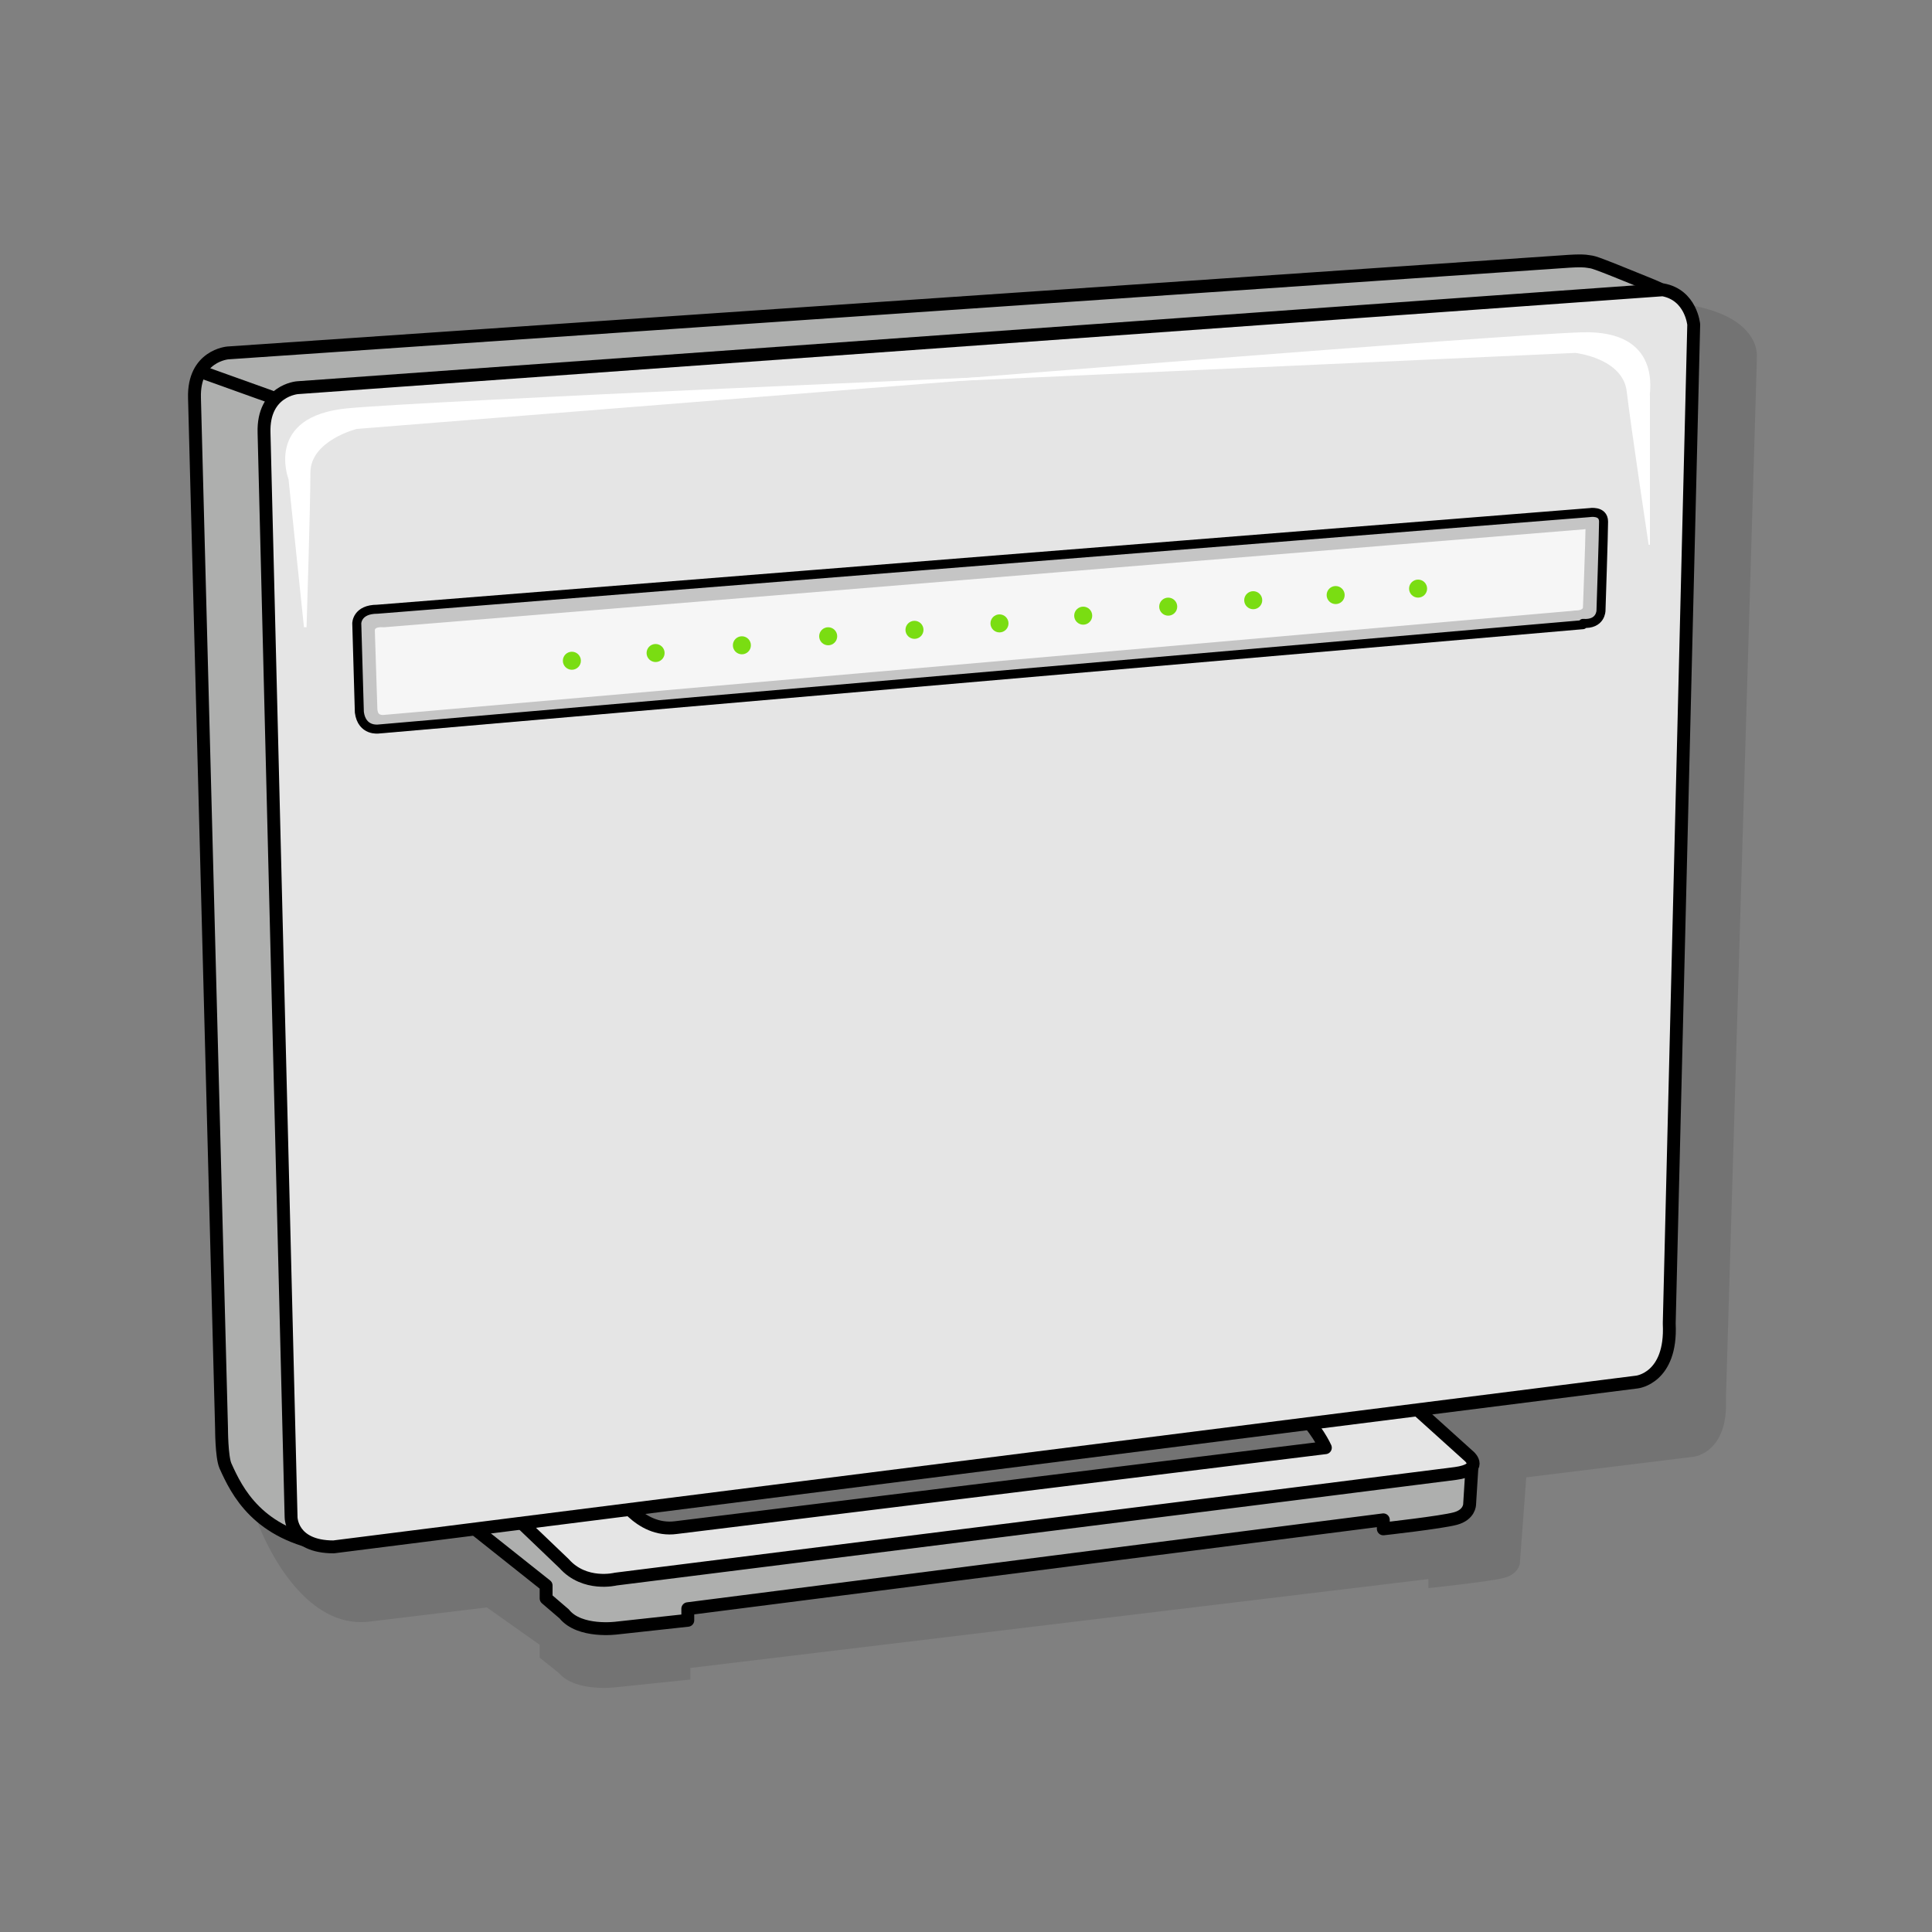 <?xml version="1.0" encoding="UTF-8"?>
<svg id="_x31_00x100" xmlns="http://www.w3.org/2000/svg" width="150" height="150" version="1.1" viewBox="0 0 150 150">
  <rect x="0" y="0" width="150" height="150" fill="#808080" stroke="none"/>
  <!-- Generator: Adobe Illustrator 29.3.1, SVG Export Plug-In . SVG Version: 2.1.0 Build 151)  -->
  <defs>
    <style>
      .st0 {
        fill: #7add12;
      }

      .st1, .st2, .st3, .st4, .st5 {
        stroke: #000;
        stroke-linecap: round;
        stroke-linejoin: round;
      }

      .st1, .st3 {
        fill: none;
      }

      .st2 {
        fill: #f6f6f6;
        stroke-width: .7px;
      }

      .st6 {
        fill: #fff;
      }

      .st3 {
        isolation: isolate;
        opacity: .2;
        stroke-width: 1.4px;
      }

      .st7 {
        opacity: .1;
      }

      .st4 {
        fill: #aeafae;
      }

      .st5 {
        fill: #e5e5e5;
      }
    </style>
  </defs>
  <g id="FIBRA">
    <path class="st7" d="M136.4,27.7s.5-4-8.1-4.3l-100.3,7.2s-3.5,6.3-3.4,9.6l-4.6,78s3,8.4,8.7,7.7l9.1-1.1,4.1,2.9v1l1.5,1.2c1.3,1.5,4.4,1.1,4.4,1.1l5.8-.6v-.9l57.3-6.9v.7s4.8-.5,5.9-.8,1.2-1.1,1.2-1.1l.5-6.7,13-1.6s2.7-.3,2.5-4.5l2.4-80.6v-.3Z"/>
    <g id="FIBRA1">
      <g id="_x31_">
        <g>
          <path class="st4" d="M114.3,113.6l-.2,3.2s0,.8-1.1,1.1-5.6.8-5.6.8v-.7l-54,6.9v.9l-5.5.6s-2.9.4-4.1-1.1l-1.4-1.2v-1l-7.3-5.8s6.3-2.4,9.1-2.8l5.4,6.6s54.9-5.2,53.3-6.5l11.3-.8v-.2h0Z"/>
          <path class="st5" d="M109,108.5l5.1,4.6s1.1,1-1.1,1.3-65.2,8.2-65.2,8.2c0,0-2.4.6-4-1.2l-4.6-4.4,8.7-1.1s1.7,3.1,4.6,2.7l50.4-6.2s-.7-1.6-2.2-2.9l8.3-1h0Z"/>
        </g>
        <g>
          <path class="st4" d="M125.7,100l4.7-74.6s2.6-1.3-2.3-3.3-4.3-1.7-4.8-1.8-1.7,0-1.7,0l-103.9,7.1s-2.7.2-2.6,3.5l2.1,80s0,2.2.3,2.9c.9,2,2.5,5.3,8,6.2l97.8-15.5s2.7-.3,2.5-4.5h0Z"/>
          <path class="st5" d="M129.6,102.7l1.9-77.5s-.2-2.3-2.4-2.7l-106,7.6s-2.7.2-2.6,3.5l2.1,84.2s0,2.3,3.3,2.3l101.2-12.8s2.7-.3,2.5-4.5h0Z"/>
          <path class="st2" d="M122.9,48.5l-93.5,8.1s-1.3.2-1.5-1.3l-.2-6.9s0-1.1,1.6-1.1l94.1-7.5s1.1-.2,1.1.7-.2,6.9-.2,6.9c0,0,0,1.1-1.4,1h0Z"/>
          <path class="st3" d="M122.4,48.1l-92.5,8.1s-1.2.2-1.3-1.1l-.2-6.2s0-1,1.4-.9l93.1-7.6s.9-.2.9.6-.2,6.2-.2,6.2c0,0,0,.9-1.3.9h0Z"/>
        </g>
        <g>
          <circle class="st0" cx="110.1" cy="45.7" r=".7"/>
          <circle class="st0" cx="103.7" cy="46.2" r=".7"/>
          <circle class="st0" cx="97.3" cy="46.6" r=".7"/>
          <circle class="st0" cx="90.7" cy="47.1" r=".7"/>
          <circle class="st0" cx="84.1" cy="47.8" r=".7"/>
          <circle class="st0" cx="77.6" cy="48.4" r=".7"/>
          <circle class="st0" cx="71" cy="48.9" r=".7"/>
          <circle class="st0" cx="64.3" cy="49.4" r=".7"/>
          <circle class="st0" cx="57.6" cy="50.1" r=".7"/>
          <circle class="st0" cx="50.9" cy="50.7" r=".7"/>
          <circle class="st0" cx="44.4" cy="51.3" r=".7"/>
        </g>
      </g>
      <g>
        <path class="st6" d="M128.1,42.3v-11.6c-.1,0,1.1-5.1-5.3-4.9-6.4.2-53.4,4-53.4,4l52.9-2.4s3.7.4,4,3,1.7,11.9,1.7,11.9h.1Z"/>
        <path class="st6" d="M23.6,48.7l-1.2-11.5s-1.9-4.9,4.6-5.5c6.4-.6,53.5-2.6,53.5-2.6l-52.8,4.2s-3.6.9-3.6,3.4-.3,12-.3,12h-.2Z"/>
      </g>
      <line class="st1" x1="15.7" y1="28.9" x2="21" y2="30.8"/>
    </g>
  </g>
</svg>